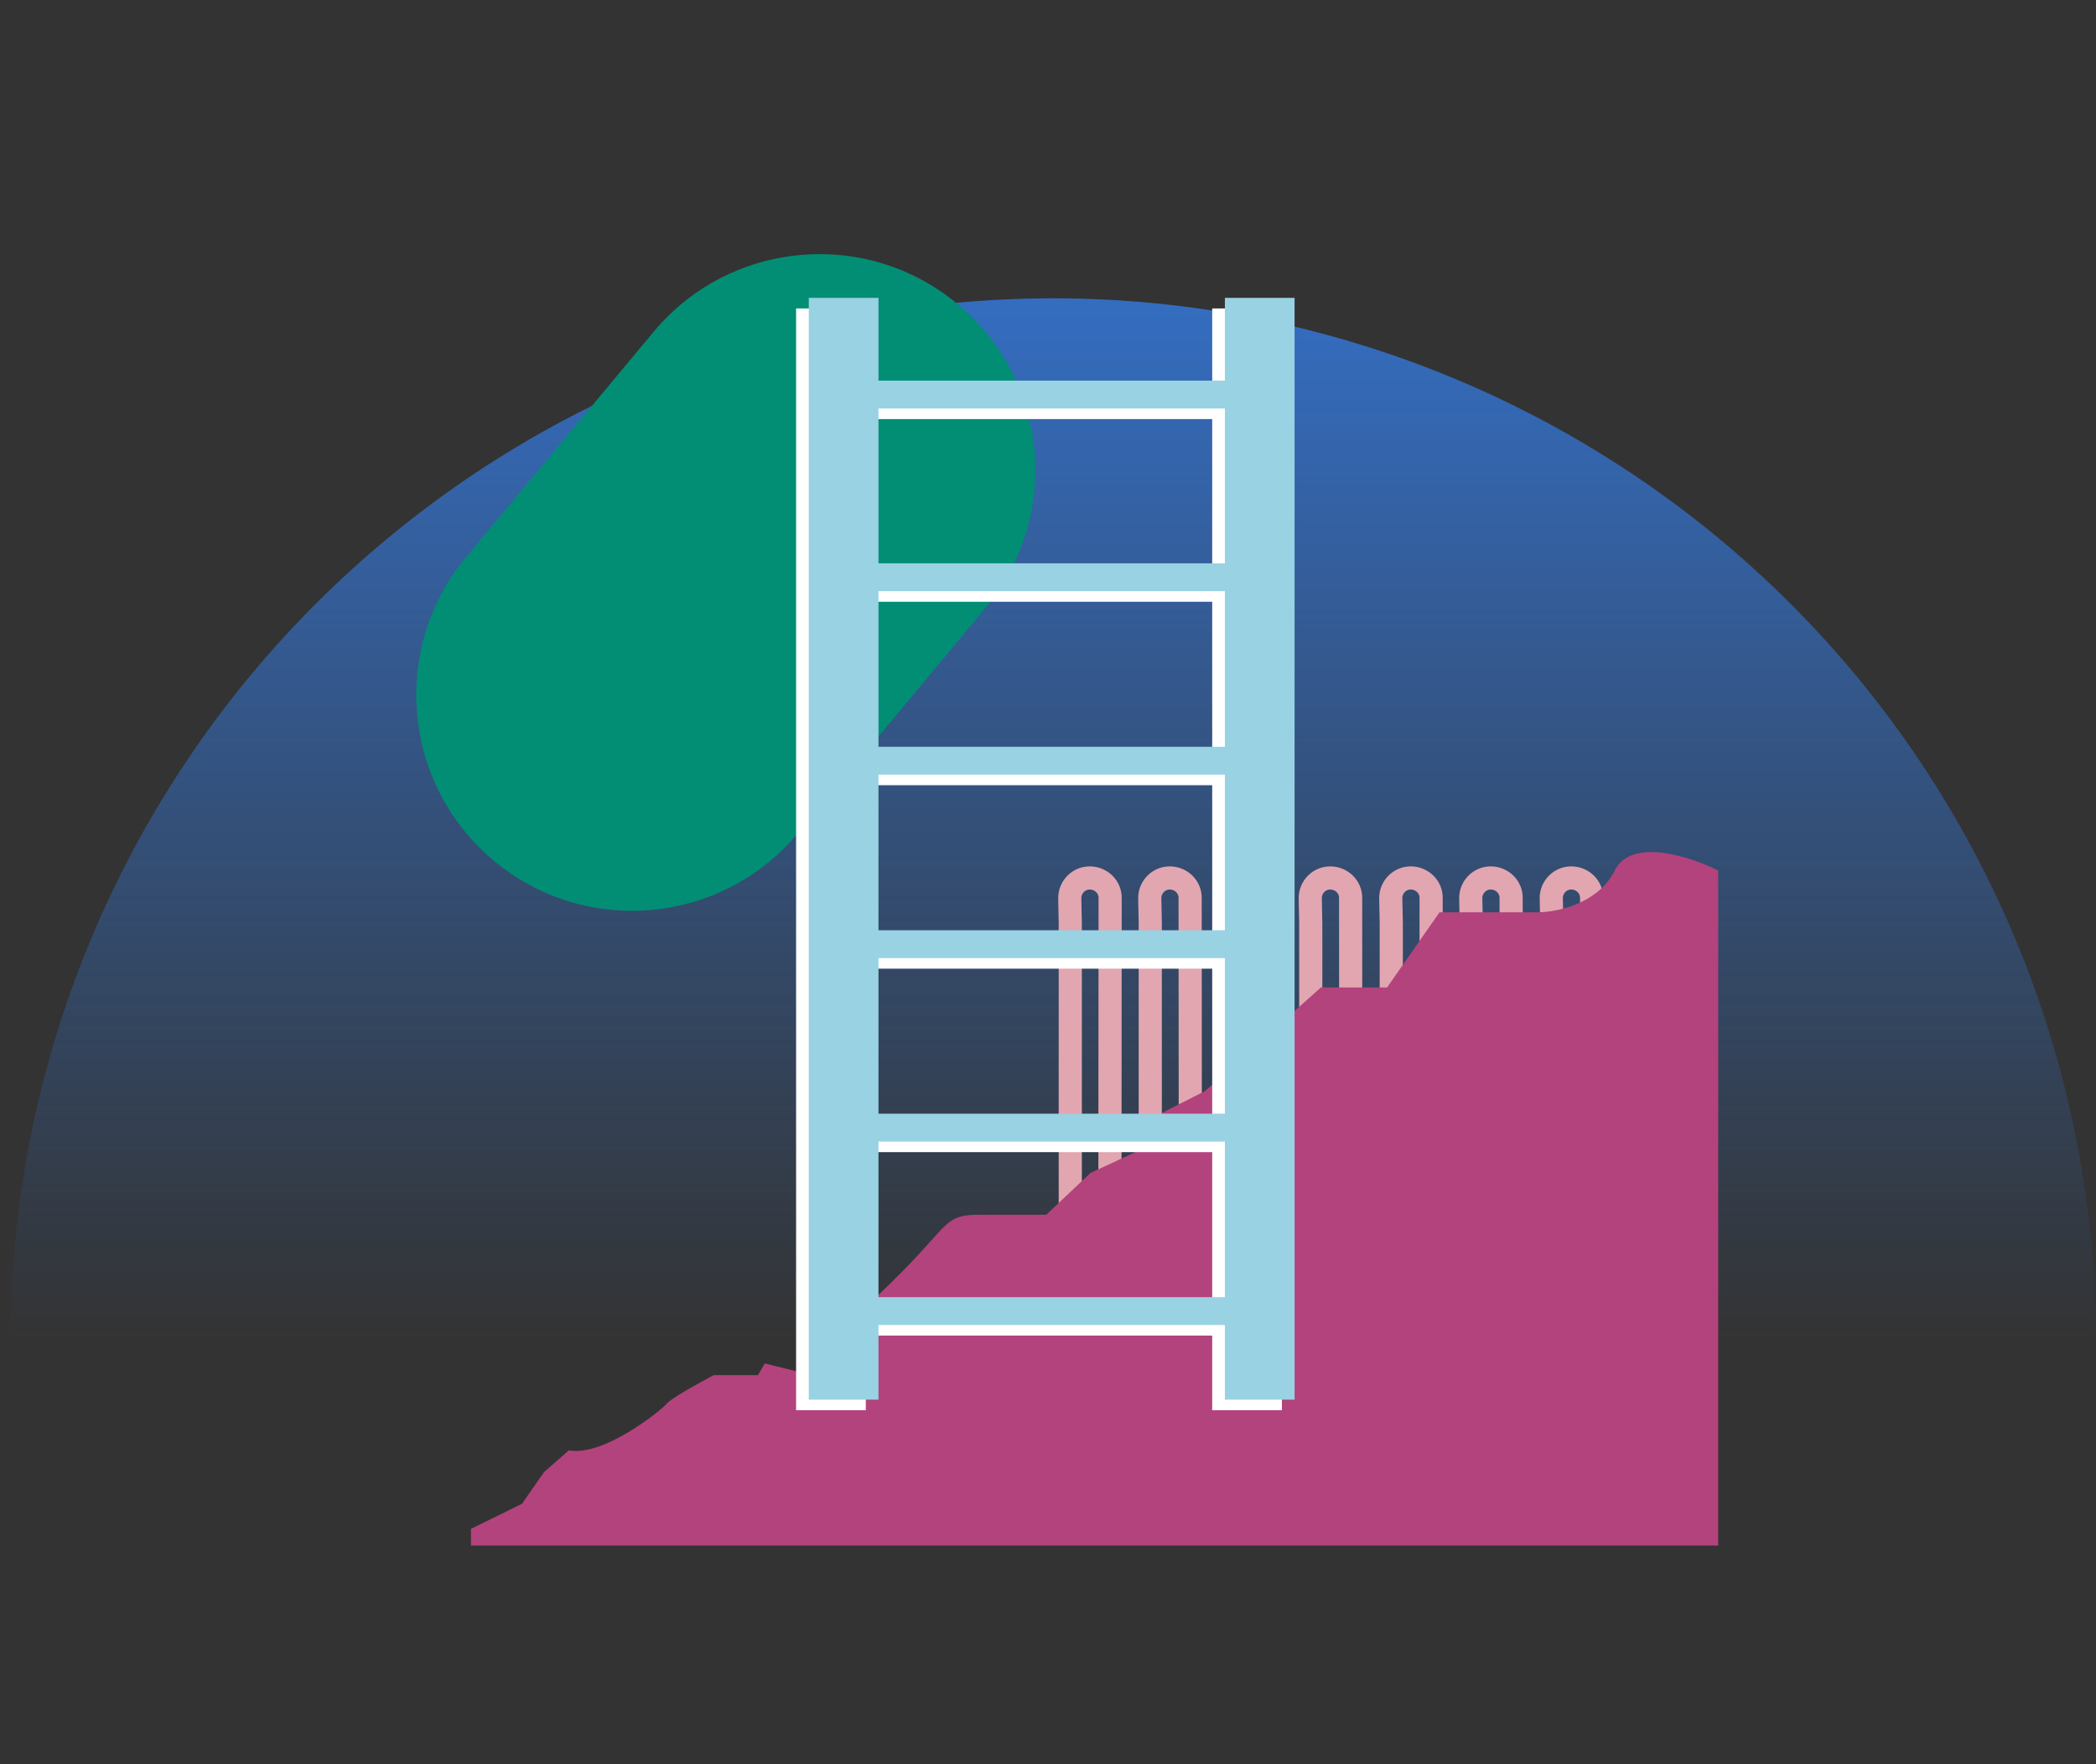 <svg width="543" height="457" viewBox="0 0 543 457" fill="none" xmlns="http://www.w3.org/2000/svg">
<rect x="0" y="0" width="543" height="457" fill="#333333" stroke="none"/>
<mask id="mask0" mask-type="alpha" maskUnits="userSpaceOnUse" x="0" y="0" width="543" height="457">
<rect width="543" height="457" fill="#C4C4C4"/>
</mask>
<g mask="url(#mask0)">
<path d="M2.681 347.441C2.681 311.963 9.669 276.832 23.246 244.055C36.823 211.278 56.723 181.496 81.809 156.409C106.896 131.323 136.678 111.423 169.455 97.846C202.233 84.269 237.363 77.281 272.841 77.281C308.319 77.281 343.449 84.269 376.226 97.846C409.003 111.423 438.786 131.323 463.872 156.409C488.959 181.496 508.859 211.278 522.435 244.055C536.012 276.833 543 311.963 543 347.441L272.841 347.441L2.681 347.441Z" fill="url(#paint0_linear)"/>
<path d="M433.058 232.689C433.125 229.835 430.778 227.512 427.894 227.446C425.01 227.38 422.663 229.703 422.596 232.557L422.73 239.127V329.592C422.663 332.446 420.316 334.769 417.432 334.702C414.548 334.636 412.201 332.313 412.268 329.459L412.335 232.689C412.402 229.835 410.055 227.512 407.172 227.446C404.288 227.38 401.941 229.703 401.874 232.557L402.008 239.127V329.592C401.941 332.446 399.593 334.769 396.71 334.702C393.826 334.636 391.479 332.313 391.546 329.459L391.479 232.689C391.546 229.835 389.199 227.512 386.315 227.446C383.431 227.38 381.084 229.703 381.017 232.557L381.151 239.127V329.592C381.084 332.446 378.737 334.769 375.853 334.702C372.969 334.636 370.622 332.313 370.689 329.459L370.756 232.689C370.823 229.835 368.476 227.512 365.592 227.446C362.709 227.38 360.362 229.703 360.295 232.557L360.429 239.127V329.592C360.362 332.446 358.014 334.769 355.131 334.702C352.247 334.636 349.9 332.313 349.967 329.459L349.9 232.689C349.967 229.835 347.62 227.512 344.736 227.446C341.852 227.38 339.505 229.703 339.438 232.557L339.572 239.127V329.592C339.505 332.446 337.158 334.769 334.274 334.702C331.39 334.636 329.043 332.313 329.11 329.459L329.177 232.689C329.244 229.835 326.897 227.512 324.013 227.446C321.13 227.38 318.783 229.703 318.716 232.557L318.85 239.127V329.592C318.783 332.446 316.435 334.769 313.552 334.702C310.668 334.636 308.321 332.313 308.388 329.459L308.321 232.689C308.388 229.835 306.041 227.512 303.157 227.446C300.273 227.38 297.926 229.703 297.859 232.557L297.993 239.127V329.592C297.926 332.446 295.579 334.769 292.695 334.702C289.811 334.636 287.464 332.313 287.531 329.459L287.598 232.689C287.665 229.835 285.318 227.512 282.434 227.446C279.551 227.38 277.204 229.703 277.136 232.557L277.271 239.127V329.592C277.204 332.446 274.856 334.769 271.973 334.702C269.089 334.636 266.742 332.313 266.809 329.459" stroke="#E2A6B0" stroke-width="6" stroke-miterlimit="10"/>
<path d="M445.126 400.4L122.007 400.4V396.071L135.232 389.578L140.951 381.354L147.385 375.727C156.321 377.458 171.333 365.338 172.763 363.606C173.907 362.221 181.341 358.123 184.915 356.247H196.353L198.14 353.217L210.293 356.247L217.442 344.127C219.348 342.829 225.448 337.894 234.598 328.544C246.036 316.856 244.964 314.692 253.9 314.692H271.057L282.494 303.87L294.647 298.243L301.081 288.287L312.161 282.66L342.186 255.822H359.342L372.925 236.343L398.302 236.343C403.187 236.343 414.029 234.178 418.319 225.521C422.608 216.864 437.977 221.914 445.126 225.521L445.126 400.4Z" fill="#B3437D"/>
<path d="M206.768 215.791C186.998 239.54 151.726 242.778 127.986 223.024C104.245 203.27 101.027 168.004 120.797 144.256L169.293 86.001C189.063 62.252 224.335 59.014 248.075 78.767C271.816 98.521 275.034 133.787 255.264 157.536L206.768 215.791Z" fill="#028E74"/>
<rect x="220.857" y="148.676" width="97.802" height="7.218" fill="white"/>
<rect x="220.857" y="101.349" width="97.802" height="7.218" fill="white"/>
<rect x="220.857" y="196.203" width="97.802" height="7.218" fill="white"/>
<rect x="220.857" y="243.731" width="97.802" height="7.218" fill="white"/>
<rect x="220.857" y="291.259" width="97.802" height="7.218" fill="white"/>
<rect x="220.857" y="338.786" width="97.802" height="7.218" fill="white"/>
<rect x="314.04" y="79.907" width="18.055" height="285.431" fill="white"/>
<rect x="206.24" y="79.907" width="18.055" height="285.431" fill="white"/>
<rect x="224.144" y="145.936" width="97.802" height="7.218" fill="#99D2E3"/>
<rect x="224.144" y="98.61" width="97.802" height="7.218" fill="#99D2E3"/>
<rect x="224.144" y="193.464" width="97.802" height="7.218" fill="#99D2E3"/>
<rect x="224.144" y="240.992" width="97.802" height="7.218" fill="#99D2E3"/>
<rect x="224.144" y="288.519" width="97.802" height="7.218" fill="#99D2E3"/>
<rect x="224.144" y="336.047" width="97.802" height="7.218" fill="#99D2E3"/>
<rect x="317.327" y="77.168" width="18.055" height="285.431" fill="#99D2E3"/>
<rect x="209.528" y="77.168" width="18.055" height="285.431" fill="#99D2E3"/>
</g>
<defs>
<linearGradient id="paint0_linear" x1="272.841" y1="77.281" x2="272.841" y2="347.441" gradientUnits="userSpaceOnUse">
<stop stop-color="#346DC0"/>
<stop offset="1" stop-color="#346DC0" stop-opacity="0"/>
</linearGradient>
</defs>
</svg>
